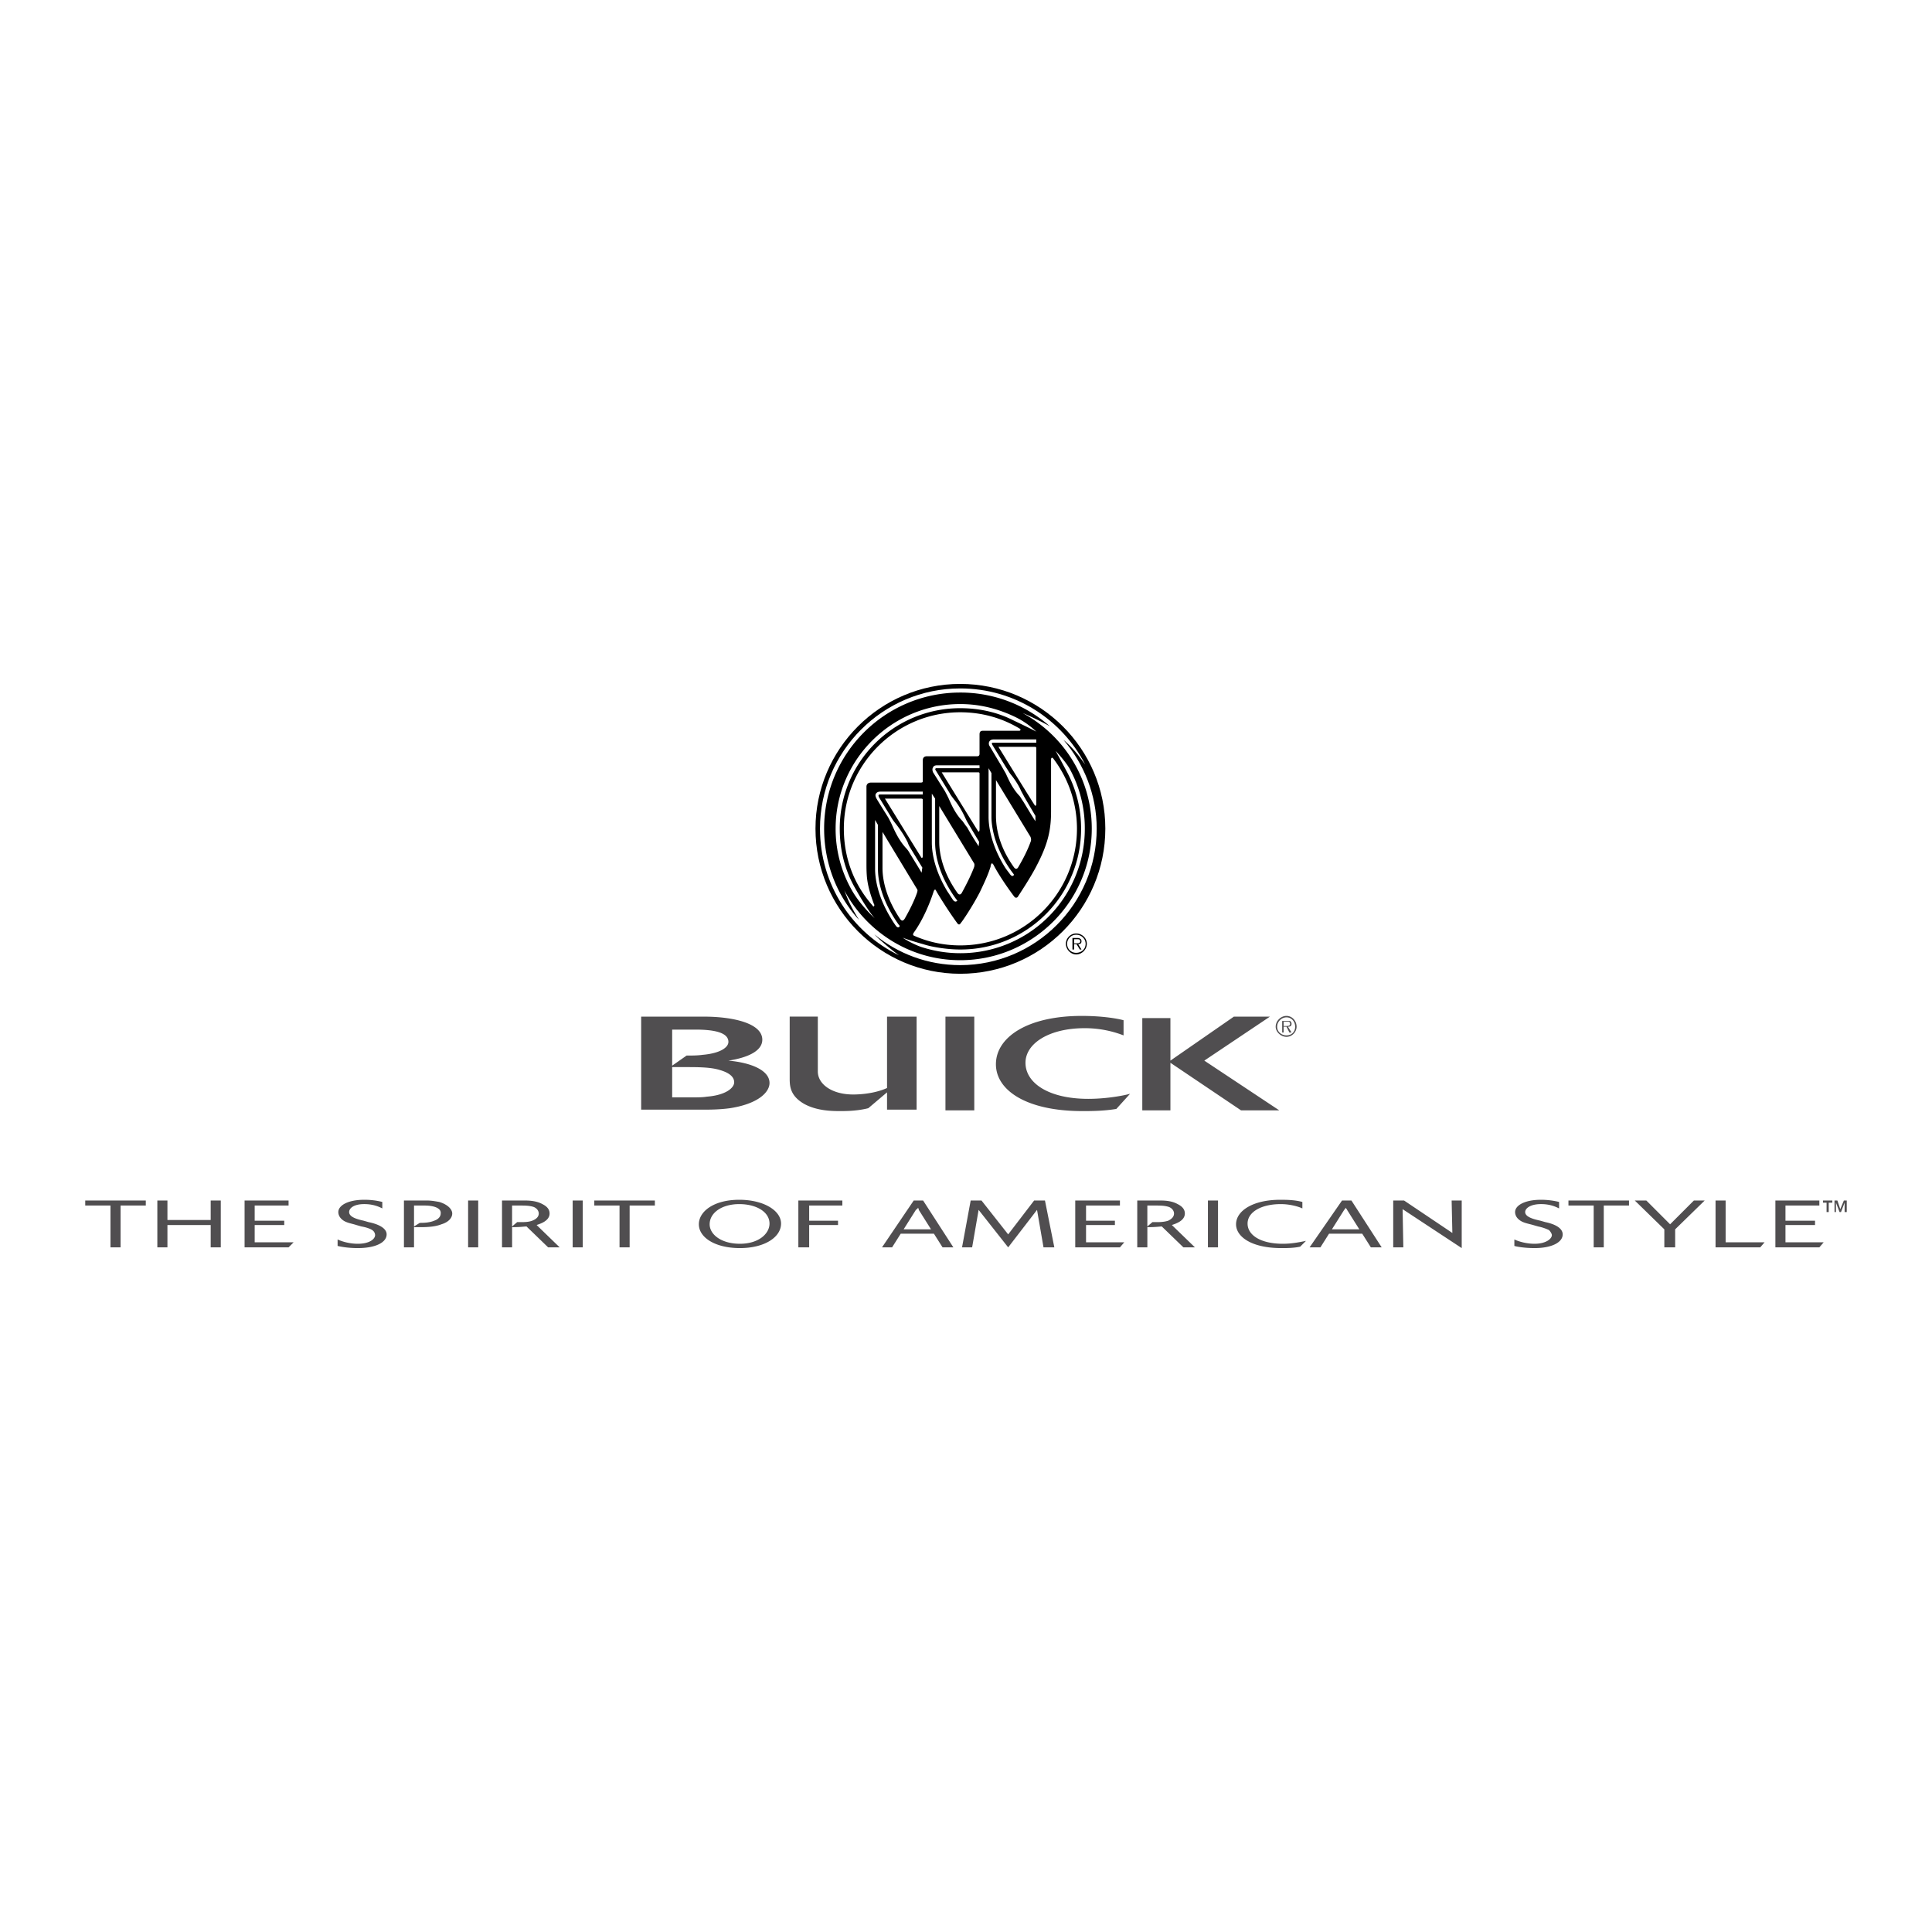 <svg xmlns="http://www.w3.org/2000/svg" width="2500" height="2500" viewBox="0 0 192.756 192.756"><g fill-rule="evenodd" clip-rule="evenodd"><path fill="#fff" d="M0 0h192.756v192.756H0V0z"/><path d="M63.969 101.43h6.259c2.877 0 5.827.648 5.827 2.303 0 1.15-1.511 1.798-3.381 2.086 2.374.216 4.101 1.007 4.101 2.229 0 .936-1.15 2.086-3.957 2.519-1.079.144-2.086.144-2.806.144h-6.043v-9.281zm3.093 4.891l1.439-1.007c.503 0 1.079 0 1.583-.071 1.726-.145 2.589-.72 2.589-1.295 0-1.008-1.655-1.224-3.309-1.224h-2.302v3.597zm0 3.166h1.439c1.151 0 1.583 0 2.014-.072 1.871-.145 2.734-.863 2.734-1.438 0-.504-.432-.935-1.439-1.224-.935-.288-2.158-.288-3.597-.288h-1.151v3.022zM111.377 110.638c-1.295.216-2.59.216-3.381.216-5.611 0-8.633-2.086-8.633-4.676 0-2.661 3.094-4.82 8.561-4.82 2.158 0 3.67.288 4.174.432v1.511a10.697 10.697 0 0 0-3.887-.719c-3.523 0-5.898 1.511-5.898 3.453 0 2.014 2.303 3.597 6.26 3.597 1.941 0 3.668-.36 4.172-.504l-1.368 1.51zM94.328 101.43h2.877v9.352h-2.877v-9.352zM127.635 110.782h-3.813l-7.049-4.748v4.748h-2.806v-9.208h2.806v4.244l6.331-4.388h3.597l-6.547 4.388 7.481 4.964zM91.45 110.71H88.5v-1.727l-1.87 1.583c-1.151.287-2.23.287-2.806.287-.719 0-2.302 0-3.597-.72-1.367-.791-1.439-1.726-1.439-2.517v-6.188h2.806v5.468c0 1.295 1.439 2.302 3.525 2.302 1.151 0 2.446-.216 3.381-.647v-7.122h2.95v9.281zM127.275 102.437c0-.575.504-1.079 1.08-1.079.574 0 1.006.504 1.006 1.079 0 .504-.432 1.008-1.006 1.008-.576-.001-1.08-.505-1.08-1.008zm1.944 0c0-.503-.359-.935-.863-.935s-.936.432-.936.935c0 .504.432.863.936.863s.863-.36.863-.863zm-.36.576h-.217l-.287-.576h-.289v.576h-.143v-1.151H128.714c.072.072.145.145.145.288 0 .216-.145.287-.359.287l.359.576zm-.576-.648c.217 0 .432 0 .432-.216s-.145-.216-.287-.216h-.361v.432h.216zM12.029 124.45h-1.008v-4.173H8.504v-.503h6.043v.503h-2.518v4.173zM22.028 124.45h-1.007v-2.229h-4.316v2.229h-1.007v-4.676h1.007v1.943h4.316v-1.943h1.007v4.676zM28.791 124.45h-4.389v-4.676h4.389v.503H25.41v1.512h2.949v.432H25.41v1.726h3.884l-.503.503zM33.683 123.659c.287.144 1.078.432 2.014.432 1.224 0 1.727-.504 1.727-.863a.625.625 0 0 0-.288-.504c-.215-.144-.647-.287-1.079-.359l-.503-.144c-.432-.145-1.007-.216-1.367-.504-.288-.216-.432-.504-.432-.792 0-.647.936-1.223 2.59-1.223.647 0 1.223.072 1.798.216v.647c-.288-.144-.863-.432-1.798-.432-1.08 0-1.511.432-1.511.791 0 .504.792.72 1.439.864l.503.144c.72.144 1.799.504 1.799 1.223 0 .792-1.079 1.367-2.878 1.367-1.007 0-1.727-.145-2.014-.216v-.647zM40.301 124.45v-4.676h2.23c.503 0 .863.072 1.294.144.936.288 1.295.792 1.295 1.151 0 .432-.359.863-1.079 1.079-.719.288-1.655.288-2.302.288h-.432v2.014h-1.006zm1.007-2.086l.575-.359c.288 0 .936 0 1.439-.216.431-.145.647-.432.647-.72.072-.576-.791-.792-1.583-.792h-1.079v2.087h.001zM46.704 119.774h1.007v4.676h-1.007v-4.676zM55.84 124.45h-1.151l-2.158-2.086c-.215 0-.575.072-1.438.072v2.014h-1.007v-4.676h2.086c.504 0 1.295 0 1.942.359.432.216.719.504.719.936 0 .72-.863 1.007-1.294 1.151l2.301 2.23zm-4.748-2.086l.504-.432h.359c.288 0 .791 0 1.15-.144.36-.145.647-.36.647-.72 0-.216-.144-.504-.503-.647-.432-.145-.863-.145-1.439-.145h-.719v2.088h.001zM57.135 119.774h1.007v4.676h-1.007v-4.676zM62.819 124.45h-1.008v-4.173h-2.518v-.503h6.043v.503h-2.517v4.173zM73.825 124.522c-2.518 0-4.1-1.079-4.1-2.374s1.511-2.446 4.029-2.446c2.446 0 4.172 1.079 4.172 2.374-.001 1.367-1.655 2.446-4.101 2.446zm2.949-2.446c0-1.151-1.295-1.942-3.021-1.942-1.727 0-2.95.863-2.95 2.015 0 1.007 1.151 1.942 3.021 1.942 1.872 0 2.95-1.007 2.95-2.015zM80.731 124.45h-1.079v-4.676h4.389v.503h-3.31v1.512h2.878v.432h-2.878v2.229zM95.119 124.45H94.04l-.864-1.366h-3.309l-.863 1.366h-1.007l3.165-4.676h.936l3.021 4.676zm-2.23-1.799l-1.223-1.941c0-.072 0-.072-.072-.217-.072.145-.144.145-.216.217l-1.223 1.941h2.734zM105.191 124.45h-1.08l-.646-3.74-2.879 3.74-2.949-3.74-.647 3.74h-1.008l.863-4.676h1.079l2.662 3.381 2.59-3.381h1.08l.935 4.676zM111.736 124.45h-4.459v-4.676h4.459v.503h-3.381v1.512h2.879v.432h-2.879v1.726h3.813l-.432.503zM119.219 124.45h-1.15l-2.158-2.086c-.145 0-.576.072-1.439.072v2.014h-1.008v-4.676h2.086c.576 0 1.297 0 1.943.359.432.216.719.504.719.936 0 .72-.863 1.007-1.295 1.151l2.302 2.23zm-4.748-2.086l.504-.432h.432c.215 0 .719 0 1.15-.144.289-.145.576-.36.576-.72 0-.216-.145-.504-.504-.647-.432-.145-.863-.145-1.439-.145h-.719v2.088zM120.514 119.774h1.007v4.676h-1.007v-4.676zM129.723 124.378c-.648.145-1.367.145-1.871.145-3.021 0-4.531-1.151-4.531-2.374 0-1.367 1.727-2.446 4.387-2.446.576 0 1.439 0 2.23.216v.647c-.287-.144-1.15-.432-2.158-.432-1.941 0-3.309.791-3.309 1.942s1.295 2.015 3.525 2.015c.863 0 1.582-.144 2.301-.288l-.574.575zM137.852 124.45h-1.08l-.863-1.366H132.6l-.863 1.366h-1.08l3.238-4.676h.936l3.021 4.676zm-2.231-1.799l-1.223-1.941c0-.072-.072-.072-.145-.217-.072.145-.072.145-.143.217l-1.225 1.941h2.736zM145.836 124.522l-5.898-3.884.072 3.812h-1.008v-4.676h1.08l4.82 3.238-.072-3.238h1.006v4.748zM151.088 123.659c.287.144 1.078.432 2.014.432 1.152 0 1.727-.504 1.727-.863 0-.144-.143-.359-.287-.504a4.723 4.723 0 0 0-1.08-.359l-.502-.144c-.504-.145-1.008-.216-1.367-.504-.289-.216-.432-.504-.432-.792 0-.647.936-1.223 2.59-1.223a7.68 7.68 0 0 1 1.799.216v.647c-.289-.144-.863-.432-1.799-.432-1.08 0-1.584.432-1.584.791 0 .504.865.72 1.512.864l.504.144c.719.144 1.727.504 1.727 1.223 0 .792-1.08 1.367-2.807 1.367-1.006 0-1.799-.145-2.014-.216v-.647h-.001zM160.008 124.45h-1.006v-4.173h-2.518v-.503h6.043v.503h-2.519v4.173zM167.131 124.45h-1.08v-1.799l-2.949-2.877h1.152l2.373 2.374 2.373-2.374h1.08l-2.949 2.877v1.799zM175.619 124.45h-4.459v-4.676h1.006v4.173h3.885l-.432.503zM181.518 124.45h-4.387v-4.676h4.387v.503h-3.381v1.512h2.949v.432h-2.949v1.726h3.812l-.431.503zM182.812 119.99h-.359v.935h-.215v-.935h-.359v-.216h.934v.216h-.001zm1.44.935h-.215v-.935l-.359.935h-.145l-.359-.935v.935h-.145v-1.15h.287l.289.863.357-.863h.289v1.15h.001z" fill="#504e50"/><path d="M95.799 68.234c-7.957 0-14.438 6.482-14.438 14.438 0 7.999 6.481 14.481 14.438 14.481 8 0 14.48-6.482 14.48-14.481 0-7.956-6.48-14.438-14.48-14.438zm0 28.057c-3.24 0-6.234-1.147-8.573-3.075.535.575 1.928 1.723 2.462 2.091-4.677-2.256-7.877-7.054-7.877-12.634 0-7.71 6.277-13.988 13.988-13.988 5.457 0 10.135 3.078 12.473 7.59-.656-.903-1.273-1.723-2.176-2.462 2.051 2.379 3.322 5.497 3.322 8.86 0 7.507-6.111 13.618-13.619 13.618z"/><path d="M102.035 71.147c.738.286 1.967.9 2.707 1.312a13.474 13.474 0 0 0-8.943-3.363c-7.507 0-13.576 6.069-13.576 13.577 0 3.529 1.313 6.728 3.485 9.107-.942-1.518-1.147-2.133-1.476-2.954 2.215 4.144 6.562 6.973 11.567 6.973 7.221 0 13.127-5.865 13.127-13.126 0-4.964-2.789-9.31-6.891-11.526zm2.83 9.762v-5.128c0-.162.082-.246.205-.122a11.564 11.564 0 0 1 2.379 7.013c0 6.44-5.209 11.651-11.65 11.651-1.6 0-3.158-.33-4.552-.944-.246-.082-.123-.246-.082-.328.984-1.353 1.681-3.159 1.969-4.061.04-.124.081-.204.121-.204 0-.041.042-.041.042-.041s.041 0 .164.245c.902 1.519 1.886 2.913 2.05 3.119.042.081.123.123.165.123.082 0 .122-.042.165-.123.164-.165 1.189-1.683 1.926-3.119.41-.861.82-1.722 1.068-2.543v-.082a1.39 1.39 0 0 1 .082-.205c.041-.042.082 0 .082 0s.039-.042.164.205c.697 1.313 1.887 2.914 2.051 3.118.041.042.08.081.164.081.082 0 .123-.04.164-.081.123-.204 1.312-1.969 1.928-3.2 1.151-2.215 1.395-3.611 1.395-5.374zM86.49 87.472c.081.821.286 1.601.696 2.708.081.124.04.205 0 .245-.041.041-.123-.041-.166-.122-1.804-2.051-2.829-4.677-2.829-7.631 0-6.398 5.21-11.608 11.608-11.608 2.176 0 4.184.574 5.949 1.64.082.042.082.125.041.166-.041.04-.082.04-.164.04h-3.568c-.246 0-.328.125-.328.369v1.928c0 .164-.082.246-.246.246h-5.005c-.246 0-.41.122-.41.41v1.969c0 .206 0 .248-.248.248h-4.921c-.288 0-.452.164-.452.41v7.466c0 .573 0 .983.043 1.516zM99.123 74.1c-.084 0-.123 0-.164.041 0 .042 0 .082.041.165l1.352 2.216c.166.245.33.533.453.697.41.491.82 1.106 1.066 1.682.082.163.205.369.328.614l1.107 1.887v.533c-.328-.492-.738-1.188-1.189-1.927l-.164-.247c-.082-.123-.164-.287-.287-.41-.697-.738-1.107-1.724-1.314-2.175-.121-.205-.449-.778-.449-.778l-1.148-1.928c-.123-.164-.123-.37-.043-.493.043-.083.164-.204.412-.204h4.266v.327h-4.267zm4.266.534v5.578c0 .164-.082.206-.123.164-.041 0-3.652-5.864-3.652-5.864h3.611c.125-.001.164.039.164.122zm-2.338 12.469c.041.041.082.123.121.165 0 0-.121.288-.367 0-.205-.287-.453-.573-.615-.862-1.395-2.297-1.559-4.144-1.559-4.882v-4.881l.287.492v4.389c0 .82.246 3.077 2.133 5.579zm.082-.616c-1.396-1.969-1.764-3.772-1.764-5.086v-3.569l3.445 5.661c.041.124.08.248.041.411-.287.821-.738 1.723-1.271 2.625-.123.206-.289.206-.451-.042zm-7.631-9.844c-.081 0-.164 0-.164.042-.041.041-.041.082.04.205l1.354 2.215c.124.246.329.492.452.656.41.491.779 1.107 1.067 1.723.081.163.164.37.286.575l1.149 1.927c0 .083-.041.287-.041.451a27.36 27.36 0 0 1-1.149-1.886l-.164-.206c-.081-.123-.205-.286-.287-.41-.738-.738-1.149-1.723-1.354-2.174-.082-.206-.411-.82-.411-.82l-1.188-1.886c-.083-.206-.083-.37 0-.493.041-.124.162-.206.409-.206h4.226v.287h-4.225zm4.227.532v5.58c0 .205-.082.247-.123.205-.043-.041-3.652-5.906-3.652-5.906h3.652c.082 0 .123.041.123.121zm-2.381 12.471c.04.041.123.166.164.206 0 0-.164.246-.41-.04-.205-.288-.369-.575-.574-.863-1.394-2.297-1.559-4.102-1.559-4.881v-4.882l.329.493v4.389c0 .82.164 2.954 2.05 5.578zm.164-.574c-1.395-1.969-1.804-3.813-1.804-5.087v-3.568l3.444 5.66c.082.124.082.205.043.41-.288.78-.739 1.682-1.231 2.585-.122.206-.287.246-.452 0zm-8.12-9.886c.08-.123.205-.205.451-.205h4.225v.287h-4.225c-.082 0-.164 0-.164.041-.04.041-.04.082 0 .205l1.353 2.216c.165.245.37.492.493.656.369.494.778 1.107 1.066 1.723.041.164.163.37.287.575l1.149 1.888c-.042.123-.042.327-.084.491-.285-.491-.696-1.149-1.148-1.887l-.122-.206a2.799 2.799 0 0 0-.328-.409c-.697-.779-1.109-1.723-1.313-2.175-.081-.205-.409-.82-.409-.82s-1.19-1.887-1.19-1.927c-.084-.165-.124-.329-.041-.453zm4.675.617v5.577c0 .205-.083.247-.125.205-.039-.04-3.651-5.906-3.651-5.906h3.613c.123 0 .163.041.163.124zm-7.097 8.983a12.36 12.36 0 0 1-1.6-6.113c0-6.849 5.58-12.429 12.429-12.429 2.012 0 3.857.493 5.539 1.313a7.954 7.954 0 0 1 2.051 1.437c-.697-.37-1.559-.78-2.256-1.109-1.6-.819-3.404-1.229-5.334-1.229a12.007 12.007 0 0 0-12.017 12.017c0 2.175.533 4.184 1.516 5.907.575 1.027 1.396 2.38 1.969 3.035-.861-.82-1.722-1.803-2.297-2.829zm4.431 3.609a9.164 9.164 0 0 1-.535-.82c-1.395-2.296-1.558-4.103-1.558-4.88V81.81l.287.495v4.39c0 .819.165 2.869 2.052 5.537.04.041.08.081.121.164.001-.001-.12.287-.367-.001zm.411-.697c-1.354-2.01-1.764-3.815-1.764-5.088v-3.607l3.444 5.701c.083.123.042.205 0 .37-.285.819-.738 1.723-1.23 2.585-.165.244-.287.244-.45.039zm5.987 3.403c-1.311 0-2.543-.204-3.731-.573-.576-.163-1.559-.656-2.01-.984.245.124 1.435.492 2.051.656.861.289 2.42.533 3.691.533a12.026 12.026 0 0 0 12.061-12.06c0-2.091-.533-4.06-1.475-5.783-.289-.534-.74-1.395-1.068-1.969.287.286 1.068 1.188 1.395 1.764a12.372 12.372 0 0 1 1.518 5.988 12.398 12.398 0 0 1-12.432 12.428zM106.344 94.159c0-.575.49-1.026 1.023-1.026.574 0 1.066.451 1.066 1.026 0 .573-.492 1.066-1.066 1.066-.533 0-1.023-.493-1.023-1.066zm1.968 0c0-.492-.412-.901-.945-.901-.492 0-.9.41-.9.901 0 .535.408.904.9.904.533-.001.945-.37.945-.904zm-.412.573h-.164l-.328-.533h-.246v.533h-.164v-1.148h.494c.123 0 .203 0 .285.083.082.04.123.124.123.246 0 .205-.123.287-.326.287l.326.532zm-.533-.615c.164 0 .41 0 .41-.205 0-.206-.162-.206-.285-.206h-.33v.41h.205v.001z"/></g></svg>